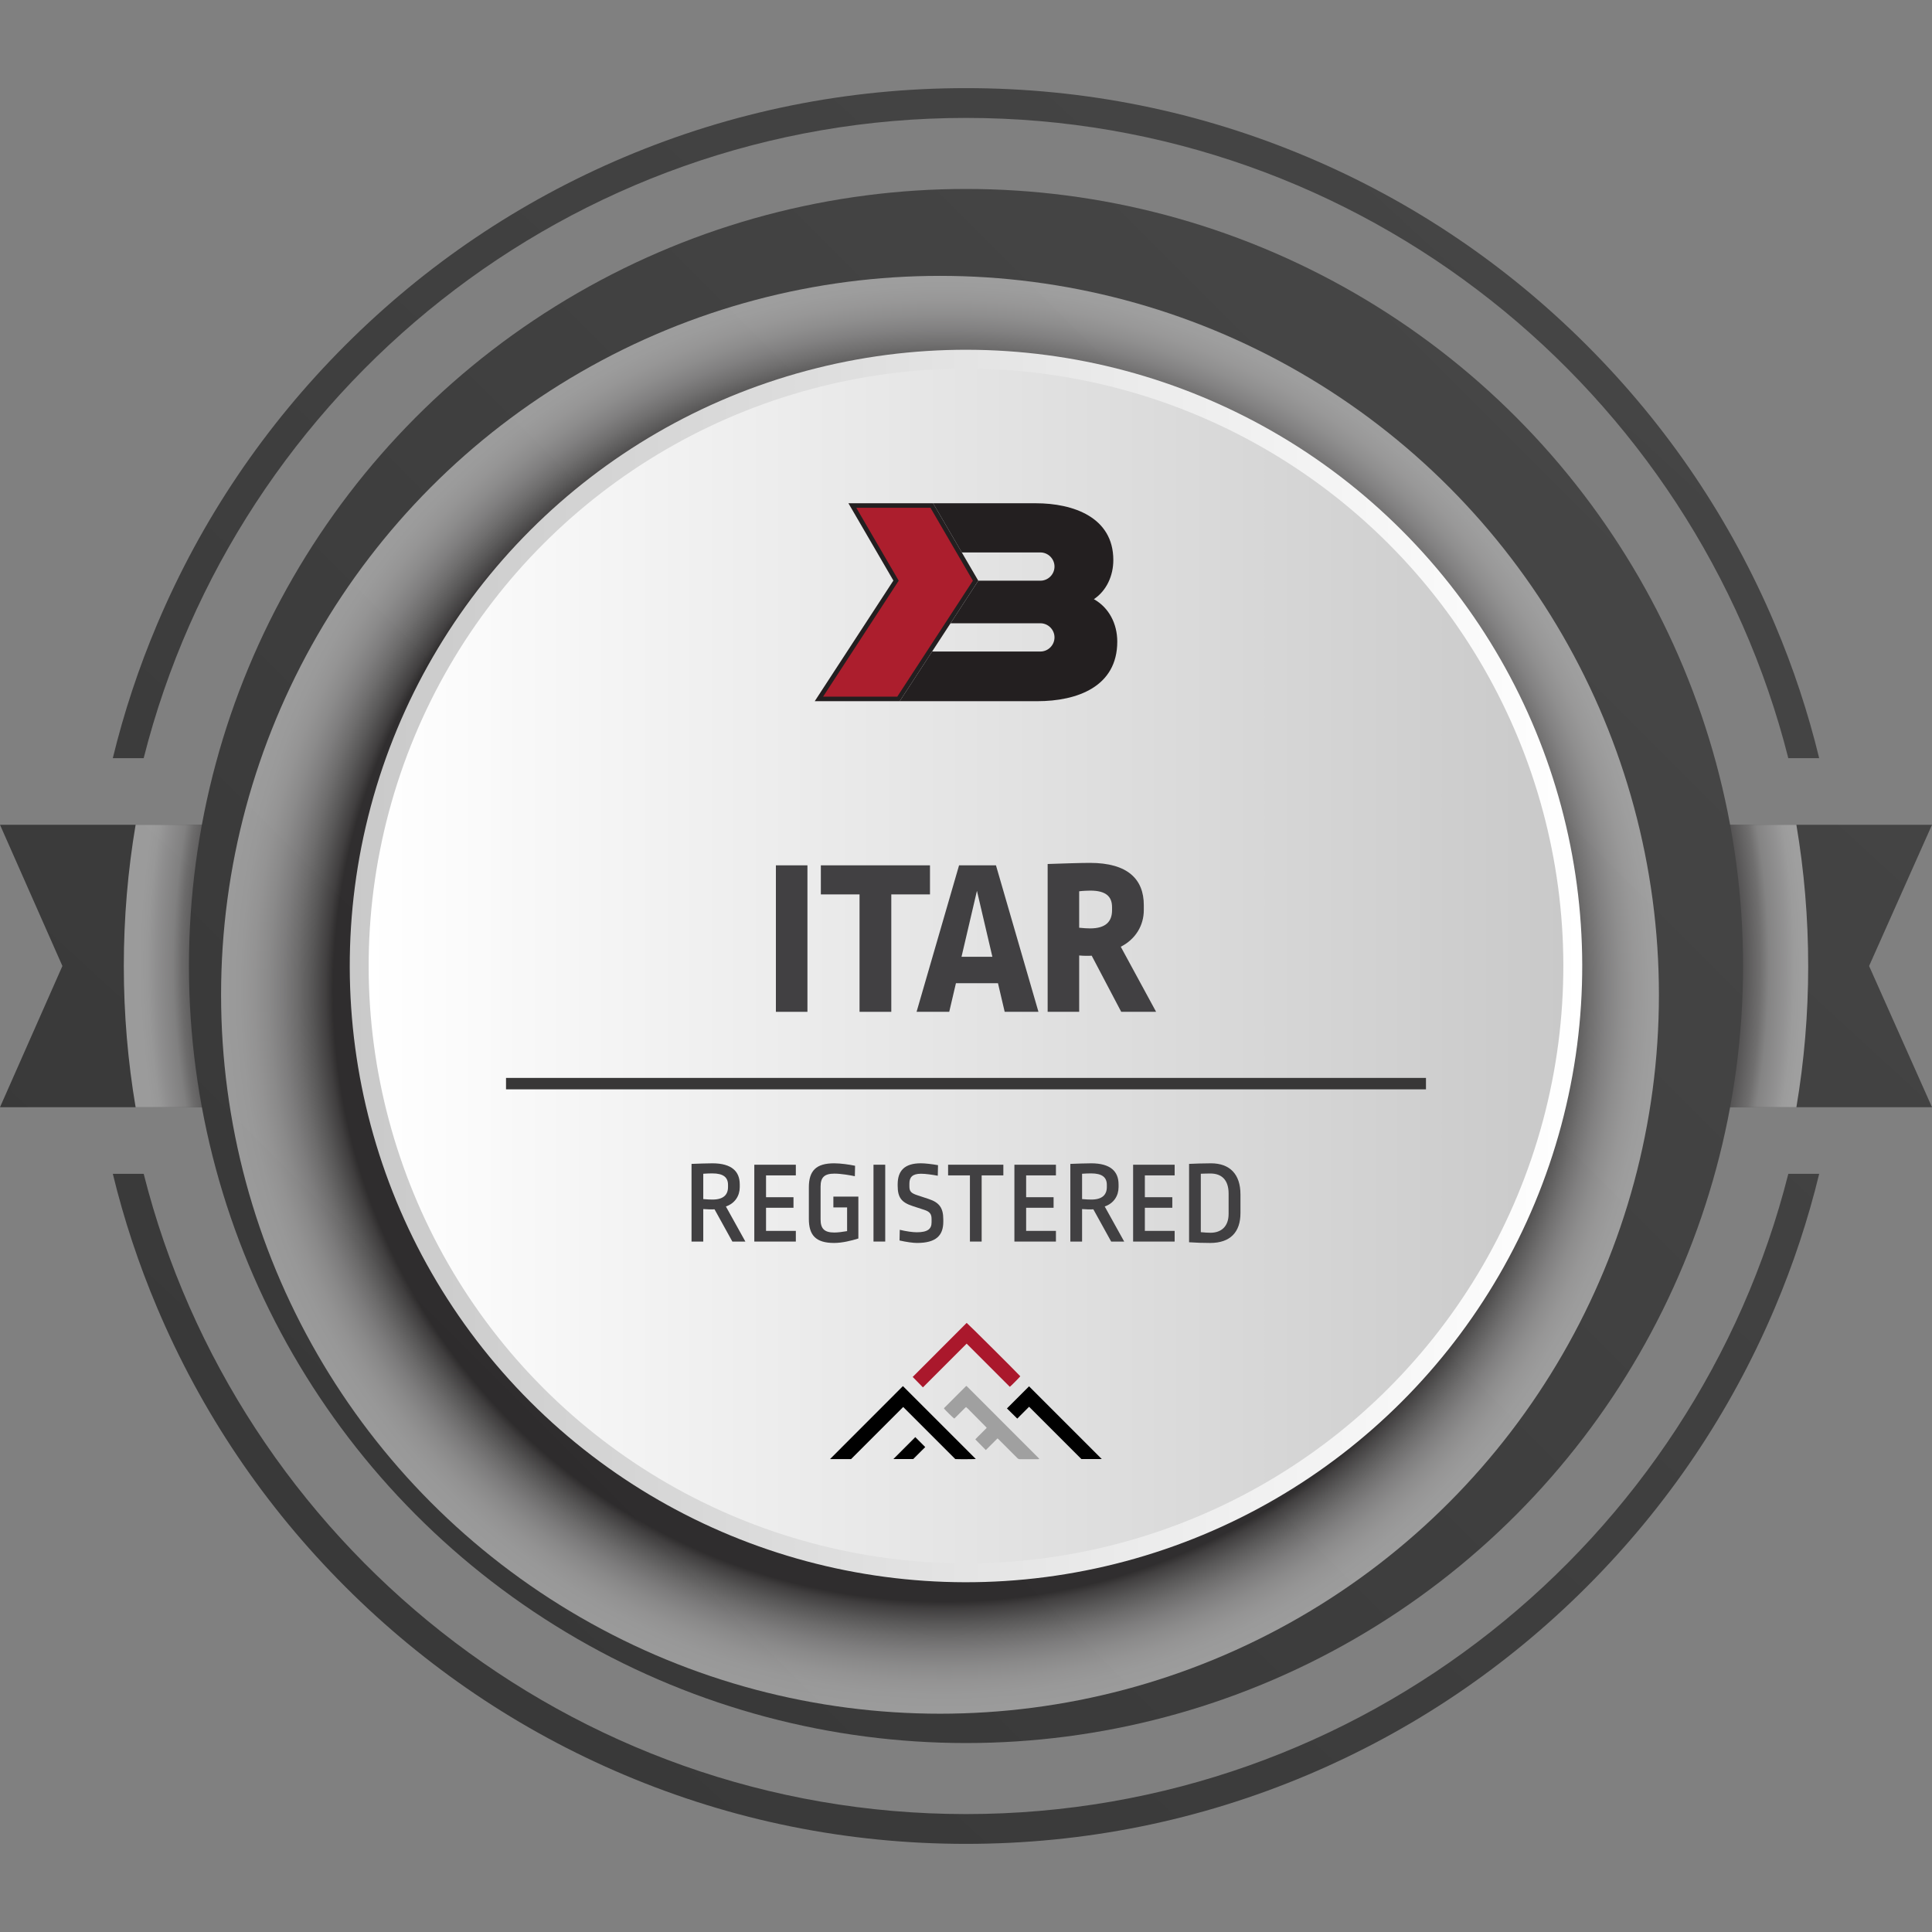 <svg xmlns="http://www.w3.org/2000/svg" xmlns:xlink="http://www.w3.org/1999/xlink" width="1920" height="1920" viewBox="0 0 1920 1920"><rect x="0" y="0" width="1920" height="1920" fill="#808080" stroke="none"/><defs><style>.uuid-9b6aee99-71b9-4485-80fa-f2898702c82b{fill:url(#uuid-6ce9a37e-7390-4f39-be2c-d72c058f18b0);}.uuid-029db672-8cf9-4ab7-8d17-98f0353d2a32{fill:url(#uuid-594a6eb2-1139-459b-a254-870a7ae3b780);}.uuid-a52130f5-014f-4f83-bb59-292a3e30fb6d{fill:#ac1e2d;}.uuid-a52130f5-014f-4f83-bb59-292a3e30fb6d,.uuid-e12b1add-22db-4058-90c0-981a704c4660{fill-rule:evenodd;}.uuid-1b3e6243-3b9e-43a2-9d83-c5b16762b92b{fill:#a0a0a0;}.uuid-cf5ce18f-0e12-4ac0-a081-a5085ca179b1{isolation:isolate;}.uuid-62f97ff8-e873-4827-b57b-f1e0e0ab90a7{fill:#383737;}.uuid-8ada73d6-dc22-4fe6-8007-c57c87d6af32{fill:url(#uuid-8da49290-02e5-490e-8e85-006bea0c6948);}.uuid-e12b1add-22db-4058-90c0-981a704c4660{fill:#231f20;}.uuid-b9c8be90-9b42-4cb4-bdc3-b9b151e0c79c{fill:url(#uuid-3e866bef-82de-4b52-b70c-184c50716335);}.uuid-b9c8be90-9b42-4cb4-bdc3-b9b151e0c79c,.uuid-3b2e9d68-1ab8-4e7f-8a0b-d8ef95c95a80{mix-blend-mode:multiply;opacity:.49;}.uuid-0f84368e-4e84-47e5-b919-bf5e5a56a91d{fill:#aa182c;}.uuid-17f051ff-5f9d-4e73-9531-9cba9dd7a35f{fill:url(#uuid-6cd77a55-9967-43dd-b018-46e5316a98fb);}.uuid-fd3394d0-4058-4c6a-bbf7-487f8833640b{fill:url(#uuid-29352e88-467a-44a7-8be2-bed6d7958034);}.uuid-3b2e9d68-1ab8-4e7f-8a0b-d8ef95c95a80{fill:url(#uuid-7a9817dc-ef70-4ade-8bda-671f862ea015);}.uuid-483ec3b0-b7d8-4d51-a255-207c9f875048{fill:#414042;}</style><linearGradient id="uuid-6ce9a37e-7390-4f39-be2c-d72c058f18b0" x1="319.39" y1="1657.65" x2="1667.09" y2="189.96" gradientUnits="userSpaceOnUse"><stop offset="0" stop-color="#383838"></stop><stop offset="1" stop-color="#464646"></stop></linearGradient><radialGradient id="uuid-7a9817dc-ef70-4ade-8bda-671f862ea015" cx="965.02" cy="959.16" fx="965.02" fy="959.16" r="834.55" gradientUnits="userSpaceOnUse"><stop offset=".9" stop-color="#231f20"></stop><stop offset=".9" stop-color="#2a2627"></stop><stop offset=".92" stop-color="#6a6768"></stop><stop offset=".94" stop-color="#9f9d9d"></stop><stop offset=".95" stop-color="#c8c7c7"></stop><stop offset=".97" stop-color="#e6e5e6"></stop><stop offset=".98" stop-color="#f8f8f8"></stop><stop offset=".99" stop-color="#fff"></stop></radialGradient><linearGradient id="uuid-29352e88-467a-44a7-8be2-bed6d7958034" x1="400.28" y1="1519.72" x2="1533.02" y2="386.98" gradientUnits="userSpaceOnUse"><stop offset="0" stop-color="#383838"></stop><stop offset="1" stop-color="#464646"></stop></linearGradient><linearGradient id="uuid-594a6eb2-1139-459b-a254-870a7ae3b780" x1="287.13" y1="1692.78" x2="1676.33" y2="179.88" gradientUnits="userSpaceOnUse"><stop offset="0" stop-color="#383838"></stop><stop offset="1" stop-color="#464646"></stop></linearGradient><radialGradient id="uuid-3e866bef-82de-4b52-b70c-184c50716335" cx="938.45" cy="984.32" fx="938.45" fy="984.32" r="714.47" gradientUnits="userSpaceOnUse"><stop offset=".85" stop-color="#231f20"></stop><stop offset=".86" stop-color="#474344"></stop><stop offset=".88" stop-color="#777575"></stop><stop offset=".9" stop-color="#a19f9f"></stop><stop offset=".92" stop-color="#c3c1c2"></stop><stop offset=".94" stop-color="#dddcdc"></stop><stop offset=".96" stop-color="#f0efef"></stop><stop offset=".98" stop-color="#fbfbfb"></stop><stop offset="1" stop-color="#fff"></stop></radialGradient><linearGradient id="uuid-8da49290-02e5-490e-8e85-006bea0c6948" x1="347.6" y1="960" x2="1572.4" y2="960" gradientTransform="translate(960 -397.65) rotate(45)" gradientUnits="userSpaceOnUse"><stop offset="0" stop-color="#c9c9c9"></stop><stop offset="1" stop-color="#fff"></stop></linearGradient><linearGradient id="uuid-6cd77a55-9967-43dd-b018-46e5316a98fb" x1="366.38" y1="960" x2="1553.62" y2="960" gradientTransform="translate(960 -397.65) rotate(45)" gradientUnits="userSpaceOnUse"><stop offset="0" stop-color="#fff"></stop><stop offset="1" stop-color="#c9c9c9"></stop></linearGradient></defs><g class="uuid-cf5ce18f-0e12-4ac0-a081-a5085ca179b1"><g id="uuid-cc8e1539-0faa-49e5-ab29-5d08d2d6e795"><g><polygon class="uuid-9b6aee99-71b9-4485-80fa-f2898702c82b" points="1920 1100.33 0 1100.33 62.01 960 0 819.67 1920 819.67 1857.48 960 1920 1100.33"></polygon><path class="uuid-3b2e9d68-1ab8-4e7f-8a0b-d8ef95c95a80" d="m1796.97,960c0,47.82-4.02,94.71-11.73,140.33H134.77c-7.71-45.62-11.73-92.52-11.73-140.33s4.02-94.71,11.73-140.34h1650.46c7.71,45.62,11.73,92.52,11.73,140.34Z"></path><circle class="uuid-fd3394d0-4058-4c6a-bbf7-487f8833640b" cx="960" cy="960" r="772.22"></circle><path class="uuid-029db672-8cf9-4ab7-8d17-98f0353d2a32" d="m960,117.19c393.48,0,724.88,271.07,817.2,636.28h30.68c-11-45.29-25.69-89.72-44.03-133.05-43.94-103.89-106.85-197.21-186.97-277.31-80.1-80.12-173.42-143.03-277.31-186.97-107.55-45.48-221.82-68.56-339.58-68.56s-232.03,23.07-339.58,68.56c-103.89,43.94-197.21,106.85-277.31,186.97-80.12,80.1-143.03,173.42-186.97,277.31-18.33,43.33-33.03,87.76-44.03,133.05h30.68C235.12,388.26,566.52,117.19,960,117.19Zm0,1685.62c-393.48,0-724.88-271.07-817.2-636.28h-30.68c11,45.29,25.69,89.72,44.03,133.05,43.94,103.89,106.85,197.21,186.97,277.31,80.1,80.12,173.42,143.03,277.31,186.97,107.55,45.48,221.82,68.56,339.58,68.56s232.03-23.07,339.58-68.56c103.89-43.94,197.21-106.85,277.31-186.97,80.12-80.1,143.03-173.42,186.97-277.31,18.33-43.33,33.03-87.76,44.03-133.05h-30.68c-92.32,365.21-423.72,636.28-817.2,636.28Z"></path><circle class="uuid-b9c8be90-9b42-4cb4-bdc3-b9b151e0c79c" cx="934.16" cy="988.61" r="714.46"></circle><circle class="uuid-8ada73d6-dc22-4fe6-8007-c57c87d6af32" cx="960" cy="960" r="612.4" transform="translate(-397.65 960) rotate(-45)"></circle><circle class="uuid-17f051ff-5f9d-4e73-9531-9cba9dd7a35f" cx="960" cy="960" r="593.62" transform="translate(-397.65 960) rotate(-45)"></circle><g><polygon class="uuid-e12b1add-22db-4058-90c0-981a704c4660" points="887.84 576.95 843.16 500.12 927.29 500.12 972.21 577.08 894.14 696.84 809.67 696.84 887.84 576.95"></polygon><path class="uuid-e12b1add-22db-4058-90c0-981a704c4660" d="m1087.07,595.45c14.96,8.35,23.26,24.36,23.26,42.17,0,44.73-39.73,59.22-79.55,59.22h-136.64,0s32.18-49.36,32.18-49.36h107.59c7.72,0,14.04-6.32,14.04-14.04h0c0-7.72-6.32-14.04-14.04-14.04h-89.28l27.59-42.31h61.69c7.72,0,14.04-6.32,14.04-14.04h0c0-7.72-6.32-14.04-14.04-14.04h-78.08l-28.5-48.84v-.04s102.06,0,102.06,0c36.9,0,77.02,13.72,77.02,56.41,0,15.63-6.71,30.47-19.32,38.92Z"></path><polygon class="uuid-a52130f5-014f-4f83-bb59-292a3e30fb6d" points="966.84 577.08 891.7 692.34 817.98 692.34 893.12 577.08 850.98 504.62 924.7 504.62 966.84 577.08"></polygon></g><rect class="uuid-62f97ff8-e873-4827-b57b-f1e0e0ab90a7" x="502.88" y="1071.22" width="914.23" height="11.36"></rect><g><path d="m897.58,1398.25c-17.29,17.29-34.58,34.58-51.78,51.78h-20.66c-.03-.06-.06-.09-.07-.13,0-.03,0-.09.02-.11,23.97-23.99,47.94-47.99,71.91-71.98.14-.14.3-.25.35-.28,24.19,24.19,48.32,48.32,72.4,72.4-.74.2-17.43.3-20.41.07-17.2-17.2-34.48-34.49-51.76-51.76Z"></path><path class="uuid-0f84368e-4e84-47e5-b919-bf5e5a56a91d" d="m1003.53,1378.2c-14.3-14.3-28.55-28.55-42.89-42.89-14.5,14.5-28.98,28.98-43.45,43.45-3.4-3.47-6.72-6.87-10.05-10.27-.06.06-.12.12-.19.19,0-.04,0-.08,0-.12,0-.04,0-.09.02-.11,17.65-17.68,35.29-35.35,52.94-53.03.25-.25.53-.49.78-.72.91.47,50.77,50.14,53.26,53.02-.42.76-9.03,9.47-10.42,10.49Z"></path><path class="uuid-1b3e6243-3b9e-43a2-9d83-c5b16762b92b" d="m960.55,1377.36c23.91,23.91,47.88,47.89,71.85,71.87.15.15.23.39.44.75-.56.06-.98.14-1.4.14-5.94,0-11.88,0-17.83.02-1.1,0-1.91-.44-2.66-1.19-6.08-6.1-12.17-12.18-18.26-18.27-.39-.39-.81-.75-1.34-1.24-3.94,3.94-7.81,7.81-11.63,11.62-3.53-3.59-6.95-7.05-10.46-10.62,1.63-1.86,3.62-3.68,5.51-5.6,1.89-1.92,3.81-3.82,5.8-5.81-.35-.44-.58-.81-.88-1.11-5.94-6.01-11.88-12.02-17.83-18.01-.53-.54-1.15-1-1.82-1.58-.44.37-.85.68-1.21,1.04-3.15,3.14-6.29,6.29-9.44,9.43-.34.34-.7.66-1.03.96-.86-.42-9.14-8.54-10.24-10,0-.04,0-.08,0-.12,0-.04,0-.09.02-.12.09-.13.16-.28.28-.39,7.08-7.09,14.17-14.18,21.26-21.27.14-.14.31-.26.47-.38.06-.04.15-.05.41-.12Z"></path><path d="m1022.69,1398.03c-4.01,4.02-7.91,7.93-11.74,11.76-3.47-3.43-6.91-6.82-10.26-10.12,7.34-7.34,14.7-14.7,21.96-21.96,24.04,24.04,48.17,48.17,72.29,72.29h-20.28c-17.23-17.23-34.53-34.53-51.97-51.97Z"></path><path d="m909.6,1428.19c3.27,3.27,6.61,6.6,9.89,9.88-3.88,3.88-7.85,7.84-11.94,11.93h-19.72c7.26-7.28,14.55-14.58,21.77-21.81Z"></path></g><g><path class="uuid-483ec3b0-b7d8-4d51-a255-207c9f875048" d="m802.42,1005.54h-31.34v-145.58h31.34v145.58Z"></path><path class="uuid-483ec3b0-b7d8-4d51-a255-207c9f875048" d="m924.21,888.85h-38.45v116.69h-31.56v-116.69h-38.45v-28.89h108.46v28.89Z"></path><path class="uuid-483ec3b0-b7d8-4d51-a255-207c9f875048" d="m1032.01,1005.54h-33.56l-6.67-28.45h-41.78l-6.67,28.45h-32.45l42.23-145.58h36.67l42.23,145.58Zm-76.46-54.68h30.67l-15.34-65.57-15.34,65.57Z"></path><path class="uuid-483ec3b0-b7d8-4d51-a255-207c9f875048" d="m1136.7,899.52v4.89c0,15.11-8,28.89-22.89,36.45l35.12,64.68h-34.67l-29.34-55.79c-2.89.22-8,.22-12.44-.22v56.01h-31.34v-146.91c13.11-.44,32.9-1.11,42.01-1.11,37.56,0,53.56,16.23,53.56,42.01Zm-64.23-13.78v36.23c4.67.44,7.56.67,10.89.67,15.56,0,21.78-6.89,21.78-18v-3.11c0-10.67-6.22-16.45-21.56-16.45-2.67,0-7.78.22-11.11.67Z"></path></g><g><path class="uuid-483ec3b0-b7d8-4d51-a255-207c9f875048" d="m735.16,1176.95v2.8c0,8.51-4.66,16.09-13.76,19.24l19.35,34.86h-12.94l-17.72-32.06c-2.21.23-7.11.12-11.19-.23v32.29h-11.66v-77.18c6.65-.23,14.57-.58,20.75-.58,19.24,0,27.16,8.16,27.16,20.87Zm-36.26-10.49v25.18c4.31.35,6.41.47,9.21.47,10.84,0,15.39-4.78,15.39-12.48v-2.1c0-7.46-4.55-11.42-15.62-11.42-2.22,0-6.18.12-8.98.35Z"></path><path class="uuid-483ec3b0-b7d8-4d51-a255-207c9f875048" d="m790.89,1168.09h-29.61v21.69h27.28v10.49h-27.28v22.97h29.61v10.61h-41.27v-76.36h41.27v10.61Z"></path><path class="uuid-483ec3b0-b7d8-4d51-a255-207c9f875048" d="m849.77,1158.53l-.23,10.38c-4.43-.93-13.64-2.57-20.29-2.57-10.03,0-13.76,3.73-13.76,12.83v32.64c0,9.21,3.73,13.06,13.64,13.06,3.5,0,7.93-.58,12.71-1.4v-23.55h-13.64v-10.73h24.83v41.62c-6.65,2.1-15.97,4.43-24.13,4.43-18.54,0-25.07-8.04-25.07-23.9v-31.36c0-16.56,7.23-23.9,25.18-23.9,6.29,0,15.39,1.28,20.75,2.45Z"></path><path class="uuid-483ec3b0-b7d8-4d51-a255-207c9f875048" d="m879.73,1233.84h-11.66v-76.36h11.66v76.36Z"></path><path class="uuid-483ec3b0-b7d8-4d51-a255-207c9f875048" d="m932.19,1157.94l-.23,10.49c-5.6-1.05-12.12-1.98-16.67-1.98-8.4,0-11.54,3.38-11.54,9.68v2.8c0,5.01,1.52,6.88,8.51,9.09l10.61,3.5c10.61,3.5,14.57,8.86,14.57,20.4v2.21c0,13.64-7.11,21.1-26.12,21.1-3.96,0-10.61-.93-17.37-2.45l.23-10.61c6.3,1.52,12.82,2.45,16.91,2.45,11.07,0,14.69-3.5,14.69-9.79v-3.5c0-4.9-1.87-7.23-7.23-8.98l-11.77-3.85c-10.96-3.61-14.69-8.51-14.69-20.17v-1.28c0-13.52,6.76-20.99,23.08-20.99,4.31,0,11.08.82,17.02,1.87Z"></path><path class="uuid-483ec3b0-b7d8-4d51-a255-207c9f875048" d="m997.13,1168.09h-21.57v65.76h-11.66v-65.76h-21.69v-10.61h54.91v10.61Z"></path><path class="uuid-483ec3b0-b7d8-4d51-a255-207c9f875048" d="m1049.37,1168.09h-29.61v21.69h27.28v10.49h-27.28v22.97h29.61v10.61h-41.27v-76.36h41.27v10.61Z"></path><path class="uuid-483ec3b0-b7d8-4d51-a255-207c9f875048" d="m1111.62,1176.95v2.8c0,8.51-4.66,16.09-13.76,19.24l19.35,34.86h-12.94l-17.72-32.06c-2.21.23-7.11.12-11.19-.23v32.29h-11.66v-77.18c6.65-.23,14.57-.58,20.75-.58,19.24,0,27.16,8.16,27.16,20.87Zm-36.26-10.49v25.18c4.31.35,6.41.47,9.21.47,10.84,0,15.39-4.78,15.39-12.48v-2.1c0-7.46-4.55-11.42-15.62-11.42-2.22,0-6.18.12-8.98.35Z"></path><path class="uuid-483ec3b0-b7d8-4d51-a255-207c9f875048" d="m1167.35,1168.09h-29.61v21.69h27.28v10.49h-27.28v22.97h29.61v10.61h-41.27v-76.36h41.27v10.61Z"></path><path class="uuid-483ec3b0-b7d8-4d51-a255-207c9f875048" d="m1232.76,1186.86v18.65c0,18.89-10.03,29.73-30.08,29.73-7.58,0-13.87-.23-20.99-.7v-77.88c5.6-.23,13.06-.58,21.8-.58,18.77,0,29.26,10.96,29.26,30.78Zm-39.41-20.4v58.06c3.96.35,6.99.58,9.56.58,10.96,0,18.07-6.41,18.07-18.77v-20.17c0-13.41-6.76-19.94-18.07-19.94-3.26,0-6.41.12-9.56.23Z"></path></g></g></g></g></svg>